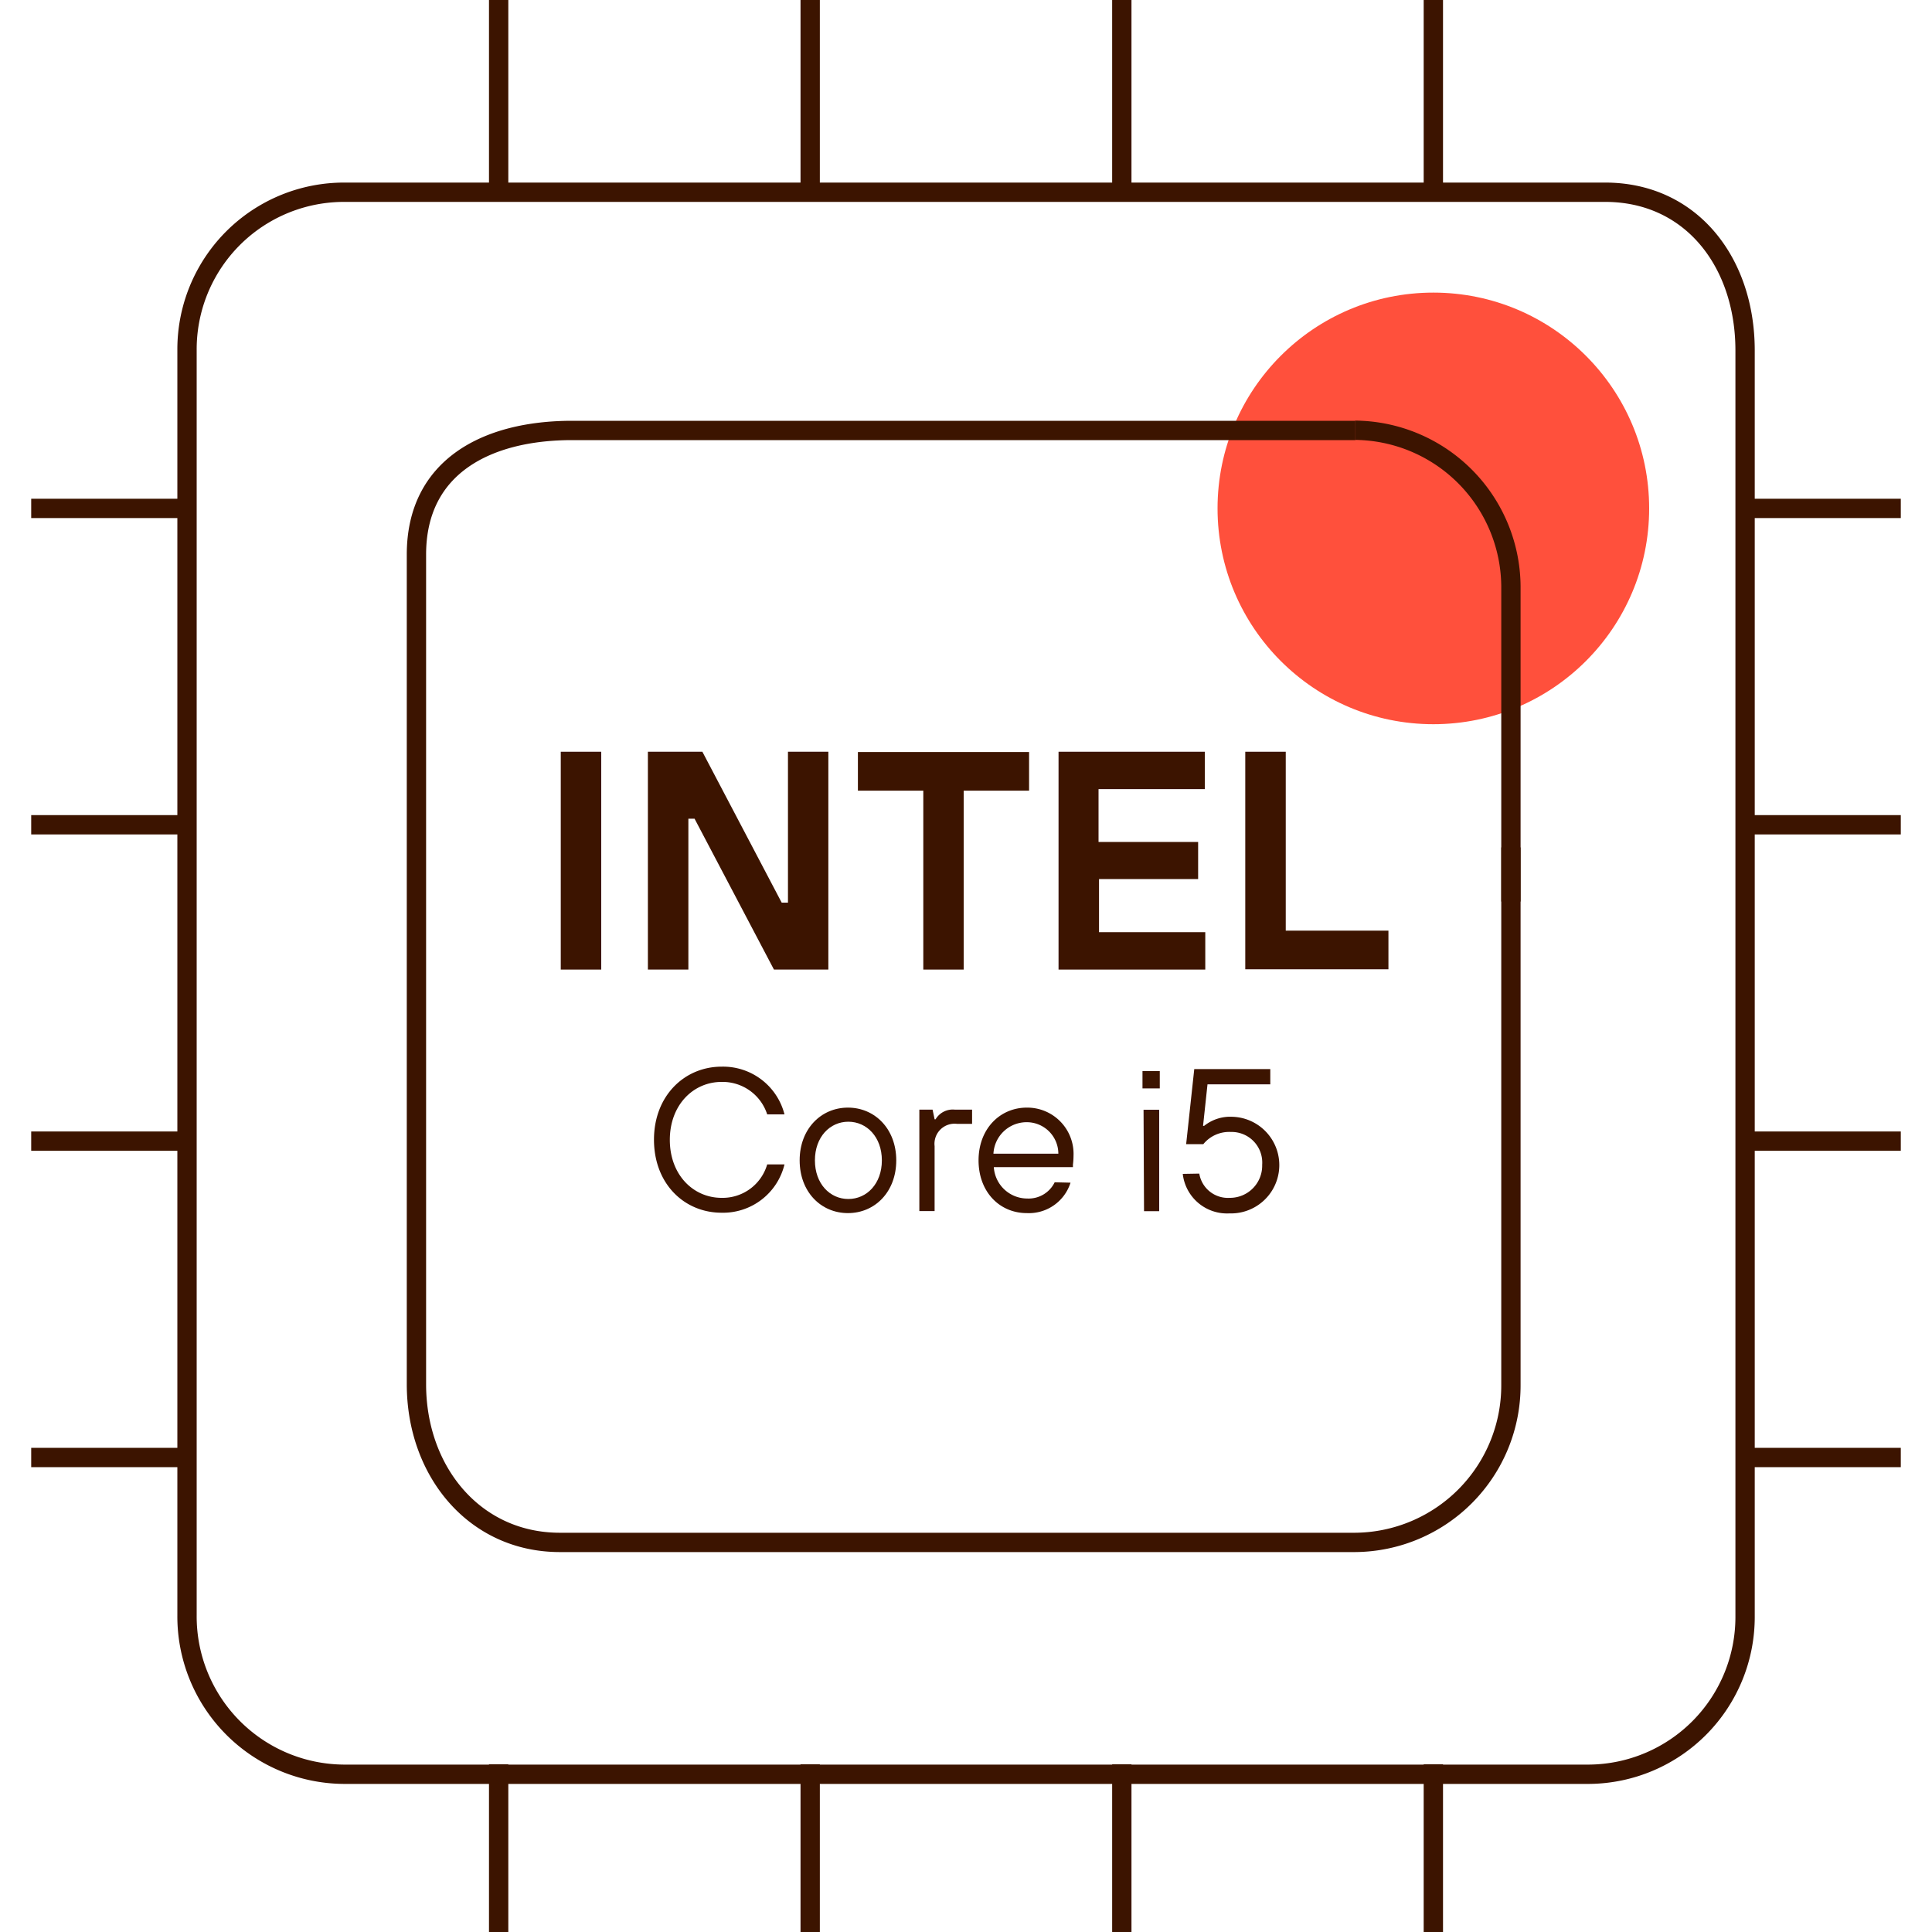 <svg id="Warstwa_1" data-name="Warstwa 1" xmlns="http://www.w3.org/2000/svg" viewBox="0 0 200 200"><defs><style>.cls-1{fill:#ff503c;}.cls-2{fill:none;stroke:#3c1400;stroke-miterlimit:10;stroke-width:2px;}.cls-3{fill:#3c1400;}</style></defs><circle class="cls-1" cx="148.38" cy="52.63" r="22.34"/><path id="Path_2645" data-name="Path 2645" class="cls-2" d="M140.3,44.56H59.23c-8.87,0-16.12,3.76-16.12,12.84v85.9c0,9,6,16.37,14.85,16.37h82.32a16.25,16.25,0,0,0,16.13-16.36V87.72"/><path id="Path_977" data-name="Path 977" class="cls-2" d="M156.41,93.33V61a16.28,16.28,0,0,0-16.08-16.46h-.05"/><line id="Line_436" data-name="Line 436" class="cls-2" x1="51.62" y1="20.02" x2="51.62"/><line id="Line_437" data-name="Line 437" class="cls-2" x1="83.87" y1="20.02" x2="83.87"/><line id="Line_438" data-name="Line 438" class="cls-2" x1="116.13" y1="20.02" x2="116.13"/><line id="Line_439" data-name="Line 439" class="cls-2" x1="148.38" y1="20.02" x2="148.38"/><line id="Line_440" data-name="Line 440" class="cls-2" x1="51.62" y1="182.64" x2="51.62" y2="200"/><line id="Line_441" data-name="Line 441" class="cls-2" x1="83.87" y1="182.64" x2="83.87" y2="200"/><line id="Line_442" data-name="Line 442" class="cls-2" x1="116.13" y1="182.64" x2="116.13" y2="200"/><line id="Line_443" data-name="Line 443" class="cls-2" x1="148.38" y1="182.64" x2="148.38" y2="200"/><line id="Line_444" data-name="Line 444" class="cls-2" x1="180.34" y1="52.63" x2="196.77" y2="52.63"/><line id="Line_445" data-name="Line 445" class="cls-2" x1="180.34" y1="85.38" x2="196.77" y2="85.38"/><line id="Line_446" data-name="Line 446" class="cls-2" x1="180.34" y1="118.13" x2="196.77" y2="118.13"/><line id="Line_447" data-name="Line 447" class="cls-2" x1="180.34" y1="150.88" x2="196.77" y2="150.88"/><line id="Line_448" data-name="Line 448" class="cls-2" x1="19.12" y1="150.88" x2="3.23" y2="150.88"/><line id="Line_449" data-name="Line 449" class="cls-2" x1="19.12" y1="118.13" x2="3.23" y2="118.13"/><line id="Line_450" data-name="Line 450" class="cls-2" x1="19.12" y1="85.38" x2="3.23" y2="85.38"/><line id="Line_451" data-name="Line 451" class="cls-2" x1="19.12" y1="52.63" x2="3.23" y2="52.63"/><path id="Path_979" data-name="Path 979" class="cls-2" d="M19.36,36.21v131a16.34,16.34,0,0,0,16.21,16.46H164.51a16.28,16.28,0,0,0,16.14-16.4v-131c0-9.08-5.54-16.37-14.49-16.37H35.57A16.26,16.26,0,0,0,19.36,36.21h0v0"/><path class="cls-3" d="M58.05,77.82h4.19v22.55H58.05Z"/><path class="cls-3" d="M67.07,77.82h5.64l8.21,15.62h.65V77.82h4.18v22.55H80.12L71.9,84.75h-.64v15.62H67.07Z"/><path class="cls-3" d="M95.58,81.85H88.81v-4h17.72v4H99.76v18.52H95.58Z"/><path class="cls-3" d="M109.58,77.82h15.14v3.87h-11v5.47h10.31V91H113.77V96.5h11v3.87H109.58Z"/><path class="cls-3" d="M128.91,77.82h4.19V96.34h10.63v4H128.91Z"/><path class="cls-3" d="M81.21,120.54a6.54,6.54,0,0,1-6.51,5c-3.87,0-7-3-7-7.56s3.17-7.56,7-7.56a6.56,6.56,0,0,1,6.51,4.94H79.42A4.85,4.85,0,0,0,74.7,112c-2.94,0-5.36,2.39-5.36,6s2.42,6,5.36,6a4.8,4.8,0,0,0,4.72-3.46Z"/><path class="cls-3" d="M82.78,120.12c0-3.25,2.21-5.46,5-5.46s5,2.21,5,5.46-2.2,5.46-5,5.46S82.78,123.38,82.78,120.12Zm8.51,0c0-2.41-1.56-4-3.47-4s-3.46,1.58-3.46,4,1.55,4,3.46,4S91.29,122.54,91.29,120.12Z"/><path class="cls-3" d="M95.17,114.87h1.37l.21,1h.1a2.07,2.07,0,0,1,2-1h1.78v1.47H99.06a2.08,2.08,0,0,0-2.31,2.31v6.72H95.17Z"/><path class="cls-3" d="M110.82,122.43a4.52,4.52,0,0,1-4.52,3.15c-2.83,0-5-2.2-5-5.46s2.21-5.46,5-5.46a4.79,4.79,0,0,1,4.83,5,7.42,7.42,0,0,1-.06.9l0,.26h-8.19a3.47,3.47,0,0,0,3.46,3.25,3,3,0,0,0,2.84-1.68Zm-1.26-3a3.27,3.27,0,0,0-3.26-3.26,3.44,3.44,0,0,0-3.46,3.26Z"/><path class="cls-3" d="M118.27,110.88h1.79v1.79h-1.79Zm.11,4H120v10.5h-1.57Z"/><path class="cls-3" d="M124.15,121.49A3,3,0,0,0,127.3,124a3.33,3.33,0,0,0,3.36-3.42,3.17,3.17,0,0,0-3.25-3.4,3.45,3.45,0,0,0-2.84,1.26h-1.78l.84-7.77h7.87v1.58H125l-.46,4.3h.11a4.33,4.33,0,0,1,2.94-.94,5,5,0,0,1-.32,10,4.61,4.61,0,0,1-4.83-4.09Z"/></svg>